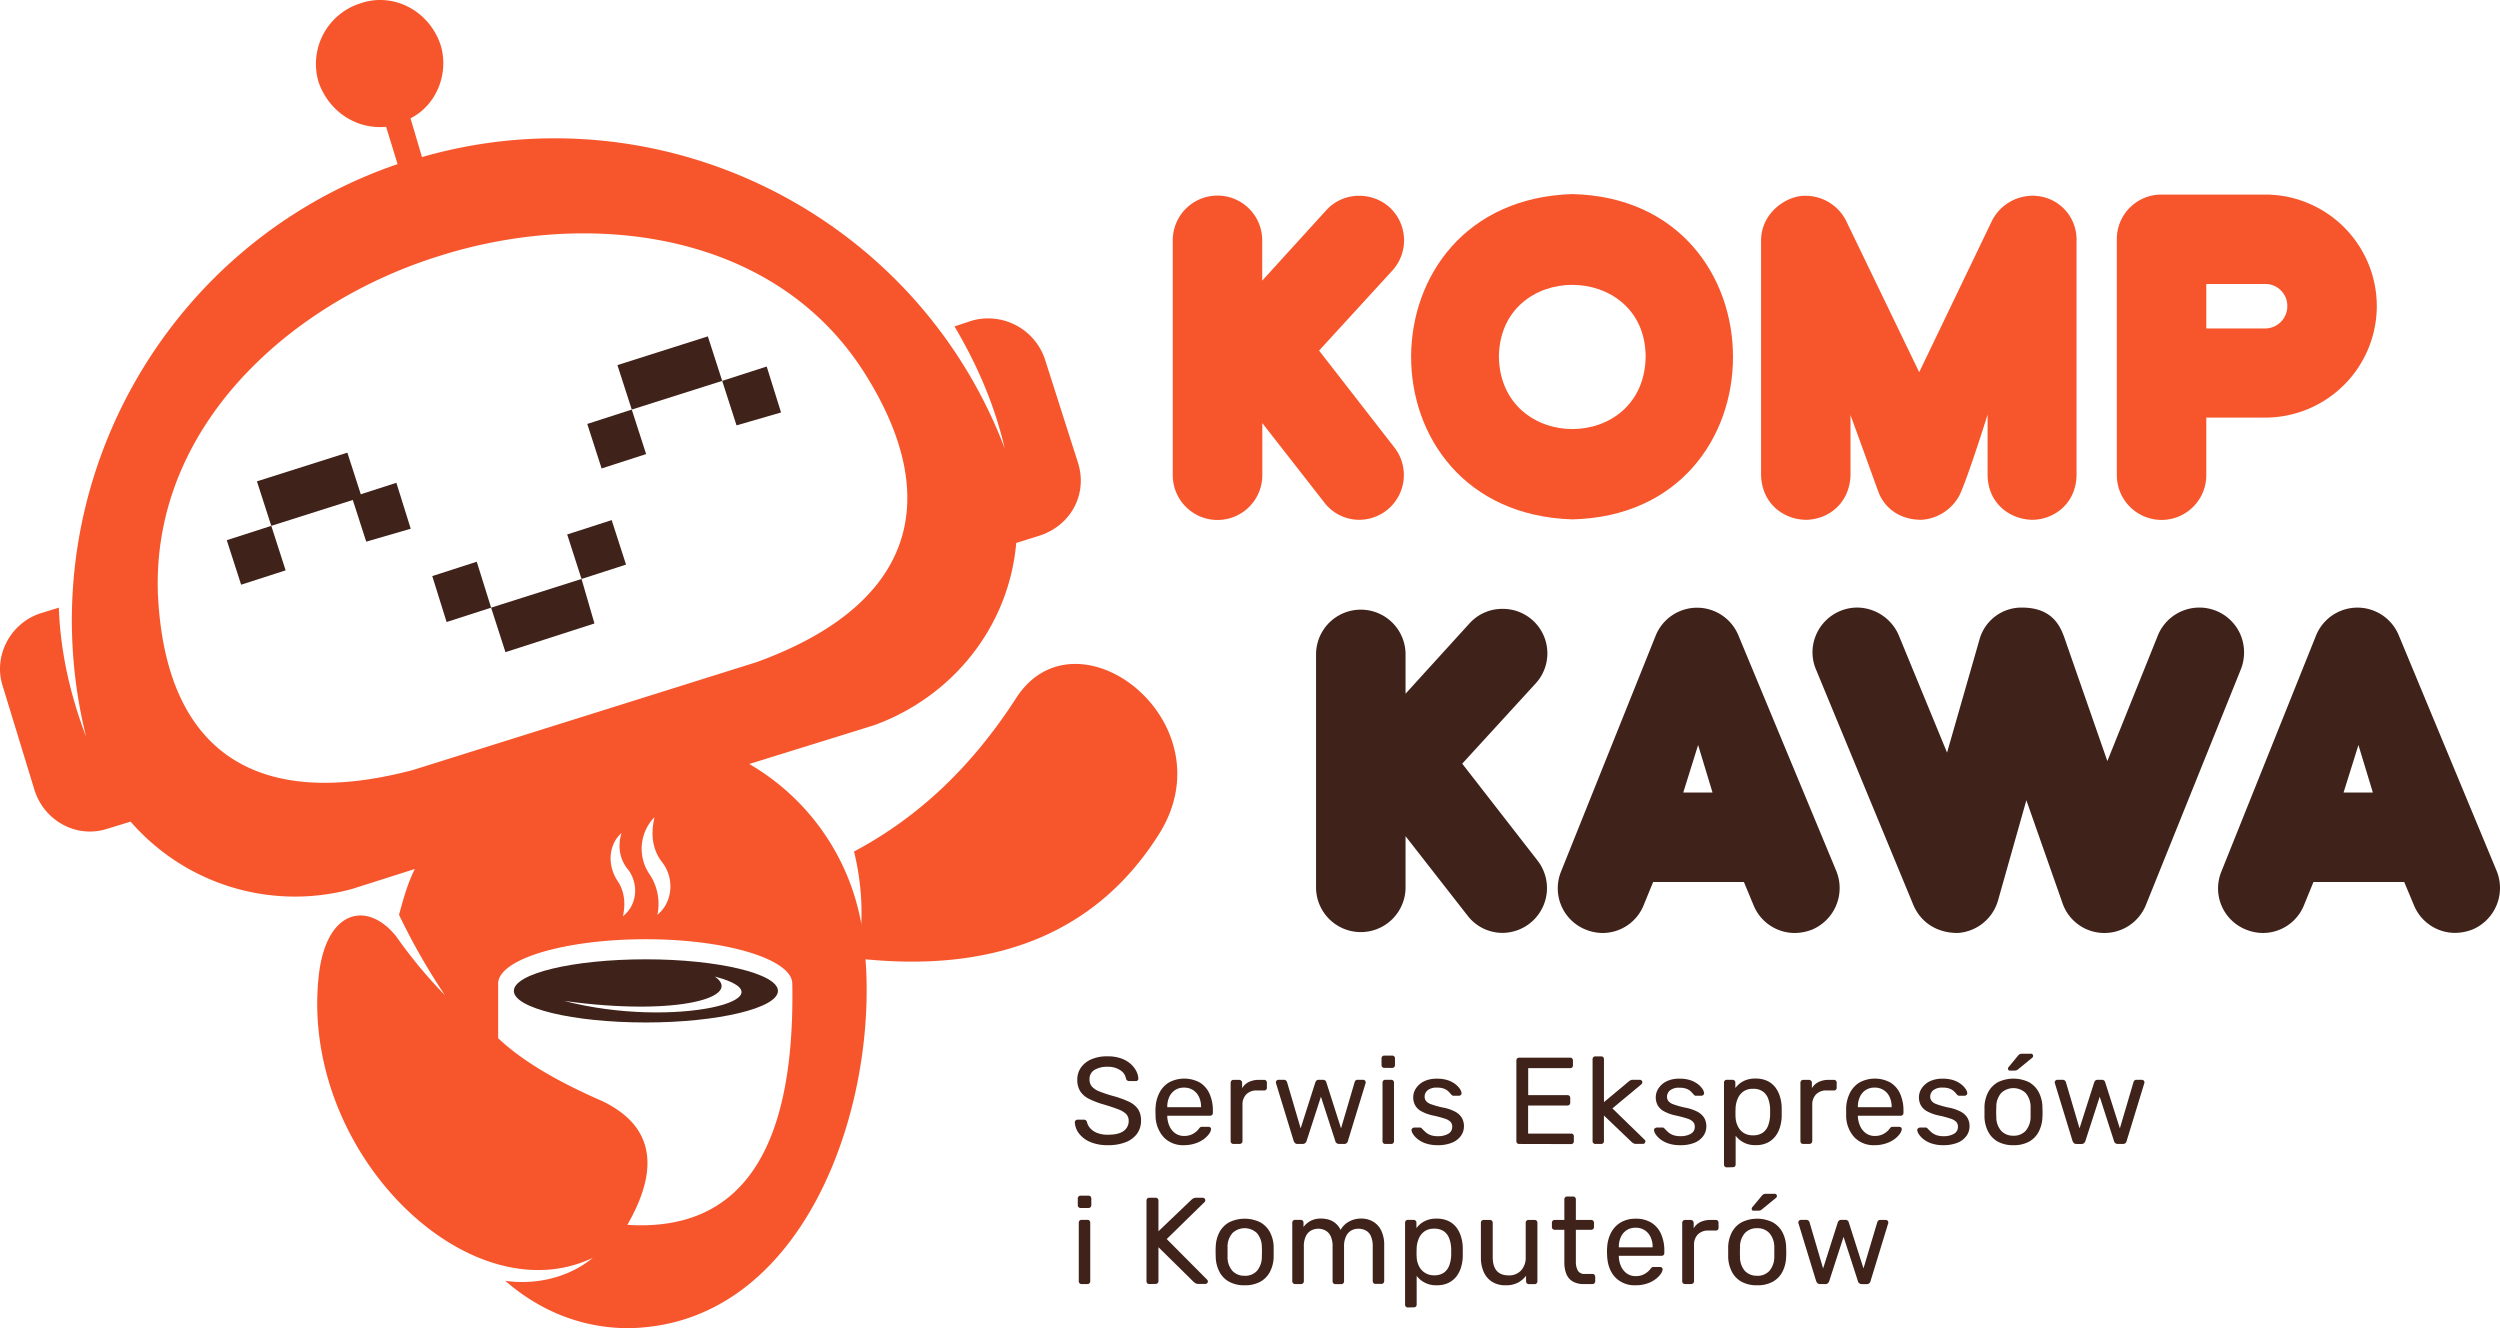 <svg xmlns="http://www.w3.org/2000/svg" viewBox="0 0 1068 567.41"><defs><style>.cls-1{fill:#f7562c;}.cls-2{fill:#3f2219;}</style></defs><title>1Asset 1</title><g id="Layer_2" data-name="Layer 2"><g id="Layer_1-2" data-name="Layer 1"><path class="cls-1" d="M580.72,222.06a18.77,18.77,0,0,1-15-7.43l-26.46-33.88V203A19.11,19.11,0,0,1,501,203V102.66a19.11,19.11,0,0,1,38.22,0v17.22L566.59,89.8a18.83,18.83,0,0,1,14.13-6.16,19.39,19.39,0,0,1,12.87,4.89,19.17,19.17,0,0,1,1.27,27l-31.35,34.24,32.25,41.49a19.13,19.13,0,0,1-15,30.8Z" transform="translate(0 0)"/><path class="cls-1" d="M740.34,152.49c0,34.24-22.82,68.3-68.66,69.39-46-1.45-69-35.51-68.85-69.76.18-33.88,23-67.76,68.85-69.21C717.52,84,740.34,118.24,740.34,152.49Zm-68.66-30.8c-15.58,0-31.17,10.32-31.35,30.8.37,20.47,15.95,30.8,31.35,30.8,15.58,0,31-10.33,31.34-30.8C703,132,687.26,121.69,671.68,121.69Z" transform="translate(0 0)"/><path class="cls-1" d="M887.1,102.84V203.22c-.37,12.32-10,18.84-19,18.84-9.06-.18-18.66-6.52-19-18.84V177.13c-6.89,21.92-11,32.61-12,34.42a19.76,19.76,0,0,1-16.31,10.51c-7.6,0-14.31-3.44-17.75-10.51-.54-1.09-4.17-11.41-12.5-34.24v25.91c-.55,12.32-10,18.84-19.21,18.84-9.06-.18-18.48-6.52-19-18.84V102.84c0-12,10.87-19.2,18.66-19.2a19.44,19.44,0,0,1,17.76,10.87L819.88,159l31-64.5a19.49,19.49,0,0,1,17.39-10.87A18.67,18.67,0,0,1,887.1,102.84Z" transform="translate(0 0)"/><path class="cls-1" d="M1015.37,130.75a47.71,47.71,0,0,1-47.65,47.65H942.53V203a19.11,19.11,0,0,1-38.22,0V102.12a19,19,0,0,1,19-19h44.39A47.71,47.71,0,0,1,1015.37,130.75Zm-47.65-9.43H942.53v19h25.19a9.51,9.51,0,0,0,9.42-9.6A9.36,9.36,0,0,0,967.72,121.32Z" transform="translate(0 0)"/><path class="cls-2" d="M641.9,398.53a18.81,18.81,0,0,1-15-7.43l-26.45-33.88v22.29a19.12,19.12,0,0,1-38.23,0V279.13a19.12,19.12,0,0,1,38.23,0v17.22l27.36-30.08a18.81,18.81,0,0,1,14.13-6.16A19,19,0,0,1,656,292l-31.34,34.24,32.25,41.49a19.14,19.14,0,0,1-15,30.8Z" transform="translate(0 0)"/><path class="cls-2" d="M745,376.79H706.22l-4,9.78a18.92,18.92,0,0,1-17.75,12,19.64,19.64,0,0,1-7.07-1.45,19,19,0,0,1-10.51-24.82l40.41-100.74a19.08,19.08,0,0,1,35.32-.18l41.86,100.74a19.29,19.29,0,0,1-10.33,25,20.72,20.72,0,0,1-7.43,1.45,19,19,0,0,1-17.57-11.78Zm-13.41-38.23-6.16-20.29-6.34,20.29Z" transform="translate(0 0)"/><path class="cls-2" d="M957.15,271.16a19.62,19.62,0,0,1,.18,14.68L916.75,386.57a19.11,19.11,0,0,1-17.76,12h-.36a18.89,18.89,0,0,1-17.57-12.86l-15.4-43.85-12.14,42.94a19.19,19.19,0,0,1-17.21,13.77c-8.34,0-15.41-4-18.85-11.78L775.79,286a18.8,18.8,0,0,1,0-14.68,19.16,19.16,0,0,1,17.58-11.77,19.51,19.51,0,0,1,17.75,11.77l20.66,50.19,13.77-48a18.6,18.6,0,0,1,18.29-13.95c13,0,16.31,8.15,17.94,12.5l18.48,53.08,21.56-53.63a19.14,19.14,0,0,1,35.33-.36Z" transform="translate(0 0)"/><path class="cls-2" d="M1027.08,376.79H988.31l-4,9.78a18.93,18.93,0,0,1-17.76,12,19.64,19.64,0,0,1-7.07-1.45A18.94,18.94,0,0,1,949,372.26l40.4-100.74a19.09,19.09,0,0,1,35.33-.18l41.85,100.74a19.27,19.27,0,0,1-10.33,25,20.72,20.72,0,0,1-7.43,1.45,19,19,0,0,1-17.57-11.78Zm-13.4-38.23-6.16-20.29-6.35,20.29Z" transform="translate(0 0)"/><path class="cls-2" d="M275.93,409.82c-31.27,0-56.41,6.13-56.41,13.49s25.14,13.49,56.41,13.49c30.66,0,56.41-6.13,56.41-13.49S306.59,409.82,275.93,409.82ZM241,427.6c49,6.75,76.65-1.84,64.38-10.42C340.31,426.38,288.19,439.87,241,427.6Z" transform="translate(0 0)"/><path class="cls-1" d="M170.46,390.81a276,276,0,0,0,19.62,34.34A204.67,204.67,0,0,1,169.24,400c-12.27-15.33-30.05-11.65-33.11,17.17-8,75.42,64.38,145.32,117.11,120.18-10.42,8.59-24.53,11.65-37.4,9.81,14.1,12.27,31.88,20.24,52.73,20.24,74.2-1.23,106.08-92.59,101.18-157.59,56.41,5.52,99.33-11.65,125.7-54,29.43-47.83-35.57-97.49-61.32-57.64-19,29.44-41.7,50.9-69.29,65.61a110.79,110.79,0,0,1,3.07,31.89v-1.23a99.21,99.21,0,0,0-47.83-68.06l53.34-16.56c33.73-12.26,57.64-42.31,60.71-77.87l9.81-3.07c13.49-4.29,20.85-17.78,16.55-31.27l-14.1-44.15A25.59,25.59,0,0,0,415.12,137l-7.36,2.45c9.81,16.56,17.17,33.73,21.46,52.12-38-99.95-146.55-153.91-248.95-124.47l-4.9-16.56c11-5.52,16.55-19,12.88-31.27C183.34,4.51,168-3.46,153.91,1.45a27.13,27.13,0,0,0-17.78,33.72c4.29,12.27,15.94,20.24,28.81,19l4.91,15.94C69.29,104.46,11,210.54,36.79,314.78c-6.74-17.78-11-36.18-11.65-55.19l-8,2.46C4.29,266.34-3.06,280.44,1.23,293.32l13.49,44.15C19,351,33.11,358.31,46,354L55.8,351a93,93,0,0,0,94.43,28.82l27-8.59C174.14,377.32,172.3,384.07,170.46,390.81Zm95.66.62c1.23-5.52.61-11-2.45-15.33-4.3-6.75-3.68-15.33,1.84-20.24-1.84,6.13-.62,11.65,3.06,15.94C272.86,377.94,272.25,386.52,266.12,391.43Zm14.71-.62A22.72,22.72,0,0,0,277.16,373a19.33,19.33,0,0,1,2.45-23.91c-1.84,8-.61,14.1,3.06,19C288.19,374.87,287.58,385.29,280.83,390.81Zm42.31-107.92-146.54,46c-66.84,17.78-106.08-7.36-109.15-75.42C65,181.72,124.48,129,187.63,109.37c63.77-20.24,142.87-11,181.5,49.66C405.31,216.06,387.53,259.59,323.14,282.89ZM275.93,401.24c34.34,0,62.54,8.58,62.54,19C339.7,492,316.4,526.32,268,523.26c14.1-24.53,11-42.31-10.43-52.74-19.62-8.58-34.33-17.16-44.76-27V420.24C212.77,409.82,241,401.24,275.93,401.24Z" transform="translate(0 0)"/><polygon class="cls-2" points="215.93 278.6 253.95 266.34 248.43 247.33 209.8 259.59 215.93 278.6"/><polygon class="cls-2" points="209.8 259.59 203.67 239.97 184.66 246.1 190.79 265.73 209.8 259.59"/><polygon class="cls-2" points="242.3 228.32 248.43 247.33 267.44 241.2 261.31 222.19 242.3 228.32"/><polygon class="cls-2" points="156.45 231.39 175.46 225.87 169.33 206.25 150.32 212.38 156.45 231.39"/><polygon class="cls-2" points="115.89 224.64 154.52 212.38 148.39 193.37 109.76 205.63 115.89 224.64"/><polygon class="cls-2" points="122.02 243.65 115.89 224.64 96.88 230.77 103.01 249.78 122.02 243.65"/><polygon class="cls-2" points="250.88 181.11 257.01 200.12 276.02 193.98 269.89 174.97 250.88 181.11"/><polygon class="cls-2" points="263.76 155.97 269.89 174.97 308.52 162.71 302.39 143.7 263.76 155.97"/><polygon class="cls-2" points="308.52 162.71 314.65 181.72 333.66 176.2 327.53 156.58 308.52 162.71"/><path class="cls-2" d="M473.38,489.22a18.81,18.81,0,0,1-7.69-1.39,11.72,11.72,0,0,1-4.76-3.63,8.5,8.5,0,0,1-1.77-4.77,1,1,0,0,1,.35-.76,1.1,1.1,0,0,1,.81-.35H463a1.3,1.3,0,0,1,.95.32,1.57,1.57,0,0,1,.42.74,5.72,5.72,0,0,0,1.29,2.5,7.65,7.65,0,0,0,2.89,2.05,12.07,12.07,0,0,0,4.82.82q4.53,0,6.67-1.61a5.1,5.1,0,0,0,2.13-4.29,4.06,4.06,0,0,0-1.13-3,10,10,0,0,0-3.45-2q-2.33-.9-6-2a35.78,35.78,0,0,1-6.37-2.42,9.63,9.63,0,0,1-3.77-3.27,9.13,9.13,0,0,1-1.23-4.95,8.84,8.84,0,0,1,1.52-5.08,10.5,10.5,0,0,1,4.4-3.56,16.82,16.82,0,0,1,7-1.31,17.28,17.28,0,0,1,5.71.86,12.33,12.33,0,0,1,4.09,2.32,10.71,10.71,0,0,1,2.47,3.11,7.85,7.85,0,0,1,.9,3.24,1.13,1.13,0,0,1-.27.71,1,1,0,0,1-.84.34h-2.79a1.59,1.59,0,0,1-.76-.21,1.34,1.34,0,0,1-.61-.79,5.32,5.32,0,0,0-2.42-3.63,9.39,9.39,0,0,0-5.48-1.48,10.47,10.47,0,0,0-5.56,1.32,4.49,4.49,0,0,0-2.13,4.11,4.43,4.43,0,0,0,1,3,8.1,8.1,0,0,0,3.16,2.08,54.42,54.42,0,0,0,5.64,1.9,42,42,0,0,1,6.9,2.45,9.66,9.66,0,0,1,4,3.21,8.65,8.65,0,0,1,1.29,4.92,9.25,9.25,0,0,1-1.74,5.67,10.83,10.83,0,0,1-4.87,3.58A20.19,20.19,0,0,1,473.38,489.22Z" transform="translate(0 0)"/><path class="cls-2" d="M505.82,489.22a11.4,11.4,0,0,1-8.63-3.34,13.78,13.78,0,0,1-3.53-9.14c0-.45-.05-1-.05-1.76s0-1.31.05-1.77a15.37,15.37,0,0,1,1.74-6.55,10.88,10.88,0,0,1,4.18-4.35,13.93,13.93,0,0,1,13,.16,10.71,10.71,0,0,1,4.13,4.79,17.3,17.3,0,0,1,1.43,7.27v.9a1.15,1.15,0,0,1-.35.89,1.24,1.24,0,0,1-.87.32H498.66v.47a11.07,11.07,0,0,0,.95,4,7.47,7.47,0,0,0,2.42,3,6.27,6.27,0,0,0,3.79,1.16,7.5,7.5,0,0,0,3.16-.58,8.29,8.29,0,0,0,2.06-1.29,8,8,0,0,0,1.05-1.08,2.68,2.68,0,0,1,.74-.82,2,2,0,0,1,.84-.13h2.53a1.32,1.32,0,0,1,.87.29.9.9,0,0,1,.29.82,4.24,4.24,0,0,1-.84,1.92,10.49,10.49,0,0,1-2.27,2.24,12.78,12.78,0,0,1-3.58,1.81A15,15,0,0,1,505.82,489.22ZM498.66,473h14.43v-.15a9.79,9.79,0,0,0-.87-4.22,7,7,0,0,0-2.5-2.92,6.91,6.91,0,0,0-3.9-1.08,6.77,6.77,0,0,0-3.87,1.08,7,7,0,0,0-2.45,2.92,10.09,10.09,0,0,0-.84,4.22Z" transform="translate(0 0)"/><path class="cls-2" d="M526.94,488.7a1.22,1.22,0,0,1-.87-.34,1.18,1.18,0,0,1-.34-.87V462.58a1.28,1.28,0,0,1,.34-.9,1.16,1.16,0,0,1,.87-.37h2.42a1.25,1.25,0,0,1,.9.37,1.22,1.22,0,0,1,.37.9v2.31a6.7,6.7,0,0,1,2.9-2.68,10,10,0,0,1,4.42-.9h2.11a1.09,1.09,0,0,1,.84.35,1.2,1.2,0,0,1,.31.86v2.16a1.16,1.16,0,0,1-.31.85,1.13,1.13,0,0,1-.84.31H536.9a6,6,0,0,0-4.48,1.66,6.14,6.14,0,0,0-1.63,4.5v15.49a1.16,1.16,0,0,1-.37.87,1.32,1.32,0,0,1-.9.34Z" transform="translate(0 0)"/><path class="cls-2" d="M554.33,488.7a1.55,1.55,0,0,1-1.06-.34,3,3,0,0,1-.63-1l-7.48-24.44a1.34,1.34,0,0,1-.1-.52,1,1,0,0,1,.34-.79,1.1,1.1,0,0,1,.76-.32h2.32a1.22,1.22,0,0,1,.9.32,1.78,1.78,0,0,1,.42.58l5.84,19.85,6.27-19.64a1.85,1.85,0,0,1,.45-.74,1.36,1.36,0,0,1,1-.37h1.79a1.46,1.46,0,0,1,1.05.37,1.29,1.29,0,0,1,.42.74l6.27,19.64,5.84-19.85a1.24,1.24,0,0,1,.37-.58,1.22,1.22,0,0,1,.9-.32h2.32a1.1,1.1,0,0,1,.79.32,1.06,1.06,0,0,1,.31.79,1.34,1.34,0,0,1-.1.52l-7.48,24.44a1.86,1.86,0,0,1-.56,1,1.71,1.71,0,0,1-1.13.34h-2a1.83,1.83,0,0,1-1.13-.34,1.74,1.74,0,0,1-.61-1l-6.11-18.85-6.11,18.85a2.09,2.09,0,0,1-.63,1,1.84,1.84,0,0,1-1.16.34Z" transform="translate(0 0)"/><path class="cls-2" d="M591.4,456.2a1.16,1.16,0,0,1-1.21-1.21v-2.84a1.16,1.16,0,0,1,1.21-1.21h3.32a1.16,1.16,0,0,1,1.21,1.21V455a1.16,1.16,0,0,1-1.21,1.21Zm.42,32.5a1.16,1.16,0,0,1-1.21-1.21v-25a1.18,1.18,0,0,1,1.21-1.21h2.53a1.09,1.09,0,0,1,.84.35,1.2,1.2,0,0,1,.32.86v25a1.24,1.24,0,0,1-.32.87,1.11,1.11,0,0,1-.84.34Z" transform="translate(0 0)"/><path class="cls-2" d="M614.15,489.22a15.39,15.39,0,0,1-5-.73,11.59,11.59,0,0,1-3.43-1.79,9,9,0,0,1-2-2.11,4,4,0,0,1-.71-1.69.93.93,0,0,1,.37-.89,1.4,1.4,0,0,1,.84-.32h2.32a1.37,1.37,0,0,1,.5.08,1.79,1.79,0,0,1,.5.45c.45.49,1,1,1.52,1.48a7.12,7.12,0,0,0,2.08,1.21,8.89,8.89,0,0,0,3.09.47,8.53,8.53,0,0,0,4.42-1,3.29,3.29,0,0,0,1.74-3,3.06,3.06,0,0,0-.71-2.11,6.14,6.14,0,0,0-2.53-1.42,45.38,45.38,0,0,0-5-1.32,18.27,18.27,0,0,1-5-1.82,6.6,6.6,0,0,1-2.63-2.58,7.12,7.12,0,0,1-.79-3.39,6.93,6.93,0,0,1,1.15-3.77,8.74,8.74,0,0,1,3.4-3,12.15,12.15,0,0,1,5.61-1.15,14.16,14.16,0,0,1,4.69.68,10.78,10.78,0,0,1,3.21,1.71,9,9,0,0,1,1.9,2,4,4,0,0,1,.68,1.68,1,1,0,0,1-.32.87,1.18,1.18,0,0,1-.84.35H621a1.13,1.13,0,0,1-.61-.16,3.75,3.75,0,0,1-.44-.37,14,14,0,0,0-1.24-1.37,5.64,5.64,0,0,0-1.84-1.13,8.23,8.23,0,0,0-3-.45,6,6,0,0,0-3.95,1.11,3.47,3.47,0,0,0-1.32,2.79,3,3,0,0,0,.58,1.79,4.92,4.92,0,0,0,2.21,1.42,38,38,0,0,0,4.85,1.37,18.29,18.29,0,0,1,5.48,1.84,7.34,7.34,0,0,1,2.84,2.69,7.2,7.2,0,0,1,.84,3.53,6.92,6.92,0,0,1-1.29,4.05,8.66,8.66,0,0,1-3.79,2.93A15.83,15.83,0,0,1,614.15,489.22Z" transform="translate(0 0)"/><path class="cls-2" d="M649,488.7a1.18,1.18,0,0,1-.89-.34,1.24,1.24,0,0,1-.32-.87V453.1a1.33,1.33,0,0,1,.32-.93,1.18,1.18,0,0,1,.89-.34h21.75a1.19,1.19,0,0,1,.9.34,1.32,1.32,0,0,1,.31.93v2a1.21,1.21,0,0,1-.31.89,1.22,1.22,0,0,1-.9.32h-17.9v11.53h16.75a1.15,1.15,0,0,1,.89.35,1.29,1.29,0,0,1,.32.92v1.95a1.2,1.2,0,0,1-.32.86,1.15,1.15,0,0,1-.89.35H652.81v12h18.32a1.11,1.11,0,0,1,1.22,1.21v2.06a1.24,1.24,0,0,1-.32.87,1.19,1.19,0,0,1-.9.34Z" transform="translate(0 0)"/><path class="cls-2" d="M681.56,488.7a1.22,1.22,0,0,1-.87-.34,1.18,1.18,0,0,1-.34-.87v-35a1.16,1.16,0,0,1,1.21-1.21H684a1.18,1.18,0,0,1,.87.34,1.22,1.22,0,0,1,.34.87v18.33l10.37-8.64a6.33,6.33,0,0,1,1-.71,2.42,2.42,0,0,1,1.13-.19h2.79a1.09,1.09,0,0,1,1.11,1.11,1.15,1.15,0,0,1-.13.47,1.62,1.62,0,0,1-.5.53l-12.17,10.11,13.48,13.11c.42.36.63.67.63.95a1.06,1.06,0,0,1-.31.79,1.09,1.09,0,0,1-.79.32H699.1a2.62,2.62,0,0,1-1.16-.19,4.85,4.85,0,0,1-1-.71l-11.74-11.22v10.91A1.16,1.16,0,0,1,684,488.7Z" transform="translate(0 0)"/><path class="cls-2" d="M717.74,489.22a15.39,15.39,0,0,1-5-.73,11.59,11.59,0,0,1-3.43-1.79,9,9,0,0,1-2-2.11,4,4,0,0,1-.71-1.69A.91.91,0,0,1,707,482a1.4,1.4,0,0,1,.84-.32h2.32a1.37,1.37,0,0,1,.5.08,1.79,1.79,0,0,1,.5.45c.45.49,1,1,1.52,1.48a7.12,7.12,0,0,0,2.08,1.21,8.83,8.83,0,0,0,3.08.47,8.54,8.54,0,0,0,4.43-1,3.29,3.29,0,0,0,1.74-3,3,3,0,0,0-.72-2.11,6,6,0,0,0-2.52-1.42,45.38,45.38,0,0,0-5-1.32,18.15,18.15,0,0,1-5-1.82,6.69,6.69,0,0,1-2.64-2.58,7.24,7.24,0,0,1-.79-3.39,6.94,6.94,0,0,1,1.16-3.77,8.67,8.67,0,0,1,3.4-3,12.15,12.15,0,0,1,5.61-1.15,14.16,14.16,0,0,1,4.69.68,10.9,10.9,0,0,1,3.21,1.71,8.73,8.73,0,0,1,1.89,2,4.07,4.07,0,0,1,.69,1.68,1,1,0,0,1-.32.87,1.18,1.18,0,0,1-.84.35h-2.21A1.13,1.13,0,0,1,724,468a2.61,2.61,0,0,1-.44-.37,14,14,0,0,0-1.24-1.37,5.58,5.58,0,0,0-1.85-1.13,8.14,8.14,0,0,0-3-.45,6,6,0,0,0-4,1.11,3.47,3.47,0,0,0-1.32,2.79,3,3,0,0,0,.58,1.79,4.86,4.86,0,0,0,2.21,1.42,38,38,0,0,0,4.85,1.37,18.12,18.12,0,0,1,5.47,1.84,7.3,7.3,0,0,1,2.85,2.69,7.2,7.2,0,0,1,.84,3.53,6.92,6.92,0,0,1-1.29,4.05,8.66,8.66,0,0,1-3.79,2.93A15.83,15.83,0,0,1,717.74,489.22Z" transform="translate(0 0)"/><path class="cls-2" d="M737.7,498.7a1.16,1.16,0,0,1-1.21-1.21v-35a1.14,1.14,0,0,1,.34-.86,1.18,1.18,0,0,1,.87-.35h2.43a1.18,1.18,0,0,1,.86.35,1.15,1.15,0,0,1,.35.86v2.32a10.1,10.1,0,0,1,3.37-2.9,10.83,10.83,0,0,1,5.26-1.15,11.48,11.48,0,0,1,5,1,9.35,9.35,0,0,1,3.43,2.74,12.2,12.2,0,0,1,2,4,16.79,16.79,0,0,1,.74,4.73c0,.57,0,1.16,0,1.8s0,1.22,0,1.79a16.93,16.93,0,0,1-.74,4.71,12,12,0,0,1-2,3.95A9.89,9.89,0,0,1,755,488.2a11.34,11.34,0,0,1-5,1,10.26,10.26,0,0,1-8.53-4v12.22a1.24,1.24,0,0,1-.31.87,1.17,1.17,0,0,1-.9.34ZM748.87,485a6.94,6.94,0,0,0,4.29-1.19,6.65,6.65,0,0,0,2.24-3.1,14.49,14.49,0,0,0,.79-4.14c0-1,0-2,0-3a14.55,14.55,0,0,0-.79-4.14,6.65,6.65,0,0,0-2.24-3.1,6.94,6.94,0,0,0-4.29-1.19,6.83,6.83,0,0,0-4.19,1.21,7.26,7.26,0,0,0-2.37,3.08,11.71,11.71,0,0,0-.87,3.82c0,.56-.05,1.23-.05,2s0,1.46.05,2.06a9.46,9.46,0,0,0,.87,3.63,7.22,7.22,0,0,0,2.45,2.95A7,7,0,0,0,748.87,485Z" transform="translate(0 0)"/><path class="cls-2" d="M770.35,488.7a1.22,1.22,0,0,1-.87-.34,1.18,1.18,0,0,1-.34-.87V462.58a1.28,1.28,0,0,1,.34-.9,1.16,1.16,0,0,1,.87-.37h2.43a1.24,1.24,0,0,1,.89.37,1.22,1.22,0,0,1,.37.9v2.31a6.7,6.7,0,0,1,2.9-2.68,10,10,0,0,1,4.42-.9h2.11a1.09,1.09,0,0,1,.84.35,1.2,1.2,0,0,1,.32.86v2.16a1.16,1.16,0,0,1-.32.85,1.13,1.13,0,0,1-.84.31h-3.16a6,6,0,0,0-4.48,1.66,6.14,6.14,0,0,0-1.63,4.5v15.49a1.16,1.16,0,0,1-.37.87,1.32,1.32,0,0,1-.9.34Z" transform="translate(0 0)"/><path class="cls-2" d="M800.85,489.22a11.41,11.41,0,0,1-8.64-3.34,13.78,13.78,0,0,1-3.53-9.14c0-.45,0-1,0-1.76s0-1.31,0-1.77a15.37,15.37,0,0,1,1.74-6.55,10.88,10.88,0,0,1,4.18-4.35,13.93,13.93,0,0,1,13,.16,10.71,10.71,0,0,1,4.13,4.79,17.3,17.3,0,0,1,1.43,7.27v.9a1.15,1.15,0,0,1-.35.89,1.2,1.2,0,0,1-.86.32H793.68v.47a11.07,11.07,0,0,0,1,4,7.47,7.47,0,0,0,2.42,3,6.28,6.28,0,0,0,3.8,1.16,7.48,7.48,0,0,0,3.15-.58,8.29,8.29,0,0,0,2.06-1.29,8,8,0,0,0,1.05-1.08,2.68,2.68,0,0,1,.74-.82,2,2,0,0,1,.84-.13h2.53a1.32,1.32,0,0,1,.87.29.9.9,0,0,1,.29.82,4.24,4.24,0,0,1-.84,1.92,10.49,10.49,0,0,1-2.27,2.24,12.78,12.78,0,0,1-3.58,1.81A14.94,14.94,0,0,1,800.85,489.22ZM793.68,473h14.43v-.15a9.79,9.79,0,0,0-.87-4.22,6.76,6.76,0,0,0-6.39-4,6.59,6.59,0,0,0-6.32,4,9.94,9.94,0,0,0-.85,4.22Z" transform="translate(0 0)"/><path class="cls-2" d="M830.23,489.22a15.39,15.39,0,0,1-5.05-.73,11.4,11.4,0,0,1-3.42-1.79,8.89,8.89,0,0,1-2-2.11,4,4,0,0,1-.71-1.69.93.93,0,0,1,.37-.89,1.4,1.4,0,0,1,.84-.32h2.32a1.37,1.37,0,0,1,.5.08,1.79,1.79,0,0,1,.5.45c.45.49,1,1,1.52,1.48a7,7,0,0,0,2.09,1.21,8.79,8.79,0,0,0,3.08.47,8.53,8.53,0,0,0,4.42-1,3.29,3.29,0,0,0,1.74-3,3.06,3.06,0,0,0-.71-2.11,6.14,6.14,0,0,0-2.53-1.42,45.38,45.38,0,0,0-5-1.32,18.27,18.27,0,0,1-5-1.82,6.6,6.6,0,0,1-2.63-2.58,7.12,7.12,0,0,1-.79-3.39,6.93,6.93,0,0,1,1.15-3.77,8.74,8.74,0,0,1,3.4-3,12.15,12.15,0,0,1,5.61-1.15,14.12,14.12,0,0,1,4.69.68,10.78,10.78,0,0,1,3.21,1.71,9,9,0,0,1,1.9,2,3.9,3.9,0,0,1,.68,1.68,1,1,0,0,1-.32.87,1.18,1.18,0,0,1-.84.35h-2.21a1.13,1.13,0,0,1-.61-.16,3.75,3.75,0,0,1-.44-.37,12.8,12.8,0,0,0-1.24-1.37,5.64,5.64,0,0,0-1.84-1.13,8.23,8.23,0,0,0-3-.45,6,6,0,0,0-4,1.11,3.47,3.47,0,0,0-1.32,2.79,3,3,0,0,0,.58,1.79,4.92,4.92,0,0,0,2.21,1.42,38,38,0,0,0,4.85,1.37,18.29,18.29,0,0,1,5.48,1.84,7.34,7.34,0,0,1,2.84,2.69,7.2,7.2,0,0,1,.84,3.53,6.92,6.92,0,0,1-1.29,4.05,8.66,8.66,0,0,1-3.79,2.93A15.83,15.83,0,0,1,830.23,489.22Z" transform="translate(0 0)"/><path class="cls-2" d="M860.15,489.22a13.35,13.35,0,0,1-6.69-1.52,10.3,10.3,0,0,1-4.11-4.24,14.63,14.63,0,0,1-1.58-6.19c0-.6,0-1.36,0-2.29s0-1.68,0-2.24a14.26,14.26,0,0,1,1.61-6.21,10.48,10.48,0,0,1,4.13-4.22,15.24,15.24,0,0,1,13.27,0,10.57,10.57,0,0,1,4.14,4.22,14.26,14.26,0,0,1,1.6,6.21c0,.56.06,1.31.06,2.24s0,1.69-.06,2.29a14.49,14.49,0,0,1-1.58,6.19,10.24,10.24,0,0,1-4.11,4.24A13.34,13.34,0,0,1,860.15,489.22Zm0-4.05a6.79,6.79,0,0,0,5.21-2.08,9.16,9.16,0,0,0,2.11-6.08c0-.53,0-1.2,0-2s0-1.48,0-2a9.18,9.18,0,0,0-2.11-6.08,7.6,7.6,0,0,0-10.45,0,8.82,8.82,0,0,0-2.08,6.08q-.06.79-.06,2c0,.8,0,1.47.06,2a8.8,8.8,0,0,0,2.08,6.08A6.86,6.86,0,0,0,860.15,485.17Zm-1.48-27.81a.74.74,0,0,1-.84-.84.93.93,0,0,1,.26-.68L862,451.1a3.1,3.1,0,0,1,.84-.77,2.66,2.66,0,0,1,1.11-.18h3.58a.88.88,0,0,1,1,1,.89.89,0,0,1-.26.63l-6.11,5a2.14,2.14,0,0,1-.79.48,3.59,3.59,0,0,1-.95.1Z" transform="translate(0 0)"/><path class="cls-2" d="M887,488.7a1.54,1.54,0,0,1-1-.34,2.68,2.68,0,0,1-.63-1l-7.48-24.44a1.35,1.35,0,0,1-.11-.52,1,1,0,0,1,.35-.79,1.1,1.1,0,0,1,.76-.32h2.32a1.21,1.21,0,0,1,.89.32,1.78,1.78,0,0,1,.42.58l5.85,19.85,6.27-19.64a1.93,1.93,0,0,1,.44-.74,1.36,1.36,0,0,1,1-.37h1.79a1.47,1.47,0,0,1,1.06.37,1.41,1.41,0,0,1,.42.74l6.26,19.64,5.85-19.85a1.17,1.17,0,0,1,.37-.58,1.21,1.21,0,0,1,.89-.32H915a1.09,1.09,0,0,1,1.11,1.11,1.35,1.35,0,0,1-.11.52l-7.48,24.44a1.85,1.85,0,0,1-.55,1,1.71,1.71,0,0,1-1.13.34H904.8a1.87,1.87,0,0,1-1.13-.34,1.68,1.68,0,0,1-.6-1L897,468.53l-6.11,18.85a2.09,2.09,0,0,1-.63,1,1.86,1.86,0,0,1-1.16.34Z" transform="translate(0 0)"/><path class="cls-2" d="M461.64,516.05a1.16,1.16,0,0,1-1.21-1.21V512a1.15,1.15,0,0,1,.34-.87,1.18,1.18,0,0,1,.87-.35H465a1.18,1.18,0,0,1,1.21,1.22v2.84a1.22,1.22,0,0,1-.34.87,1.18,1.18,0,0,1-.87.34Zm.42,32.49a1.16,1.16,0,0,1-1.21-1.21v-25a1.16,1.16,0,0,1,1.21-1.21h2.53a1.08,1.08,0,0,1,.84.34,1.24,1.24,0,0,1,.32.87v25a1.24,1.24,0,0,1-.32.87,1.08,1.08,0,0,1-.84.34Z" transform="translate(0 0)"/><path class="cls-2" d="M491,548.54a1.15,1.15,0,0,1-.9-.34,1.24,1.24,0,0,1-.32-.87V512.94a1.32,1.32,0,0,1,.32-.92,1.15,1.15,0,0,1,.9-.34h2.63a1.17,1.17,0,0,1,1.26,1.26V526L509,512.52a4.51,4.51,0,0,1,.71-.52,2.45,2.45,0,0,1,1.35-.32h2.84a1.08,1.08,0,0,1,1,1.05,1.09,1.09,0,0,1-.21.69l-16.27,15.9,17.33,17.43a1.15,1.15,0,0,1,.26.74,1.08,1.08,0,0,1-1,1h-3a2.29,2.29,0,0,1-1.37-.34l-.69-.5-15.06-14.85v14.48a1.18,1.18,0,0,1-.34.87,1.25,1.25,0,0,1-.92.34Z" transform="translate(0 0)"/><path class="cls-2" d="M531.74,549.07a13.35,13.35,0,0,1-6.69-1.53,10.24,10.24,0,0,1-4.11-4.24,14.44,14.44,0,0,1-1.58-6.18c0-.6-.05-1.36-.05-2.3s0-1.67.05-2.23a14.17,14.17,0,0,1,1.61-6.22,10.46,10.46,0,0,1,4.13-4.21,15.15,15.15,0,0,1,13.27,0,10.54,10.54,0,0,1,4.14,4.21,14.3,14.3,0,0,1,1.6,6.22c0,.56,0,1.3,0,2.23s0,1.7,0,2.3a14.44,14.44,0,0,1-1.58,6.18,10.24,10.24,0,0,1-4.11,4.24A13.34,13.34,0,0,1,531.74,549.07Zm0-4.05a6.83,6.83,0,0,0,5.21-2.08,9.18,9.18,0,0,0,2.11-6.09c0-.52.05-1.19.05-2s0-1.47-.05-2a9.16,9.16,0,0,0-2.11-6.08,7.6,7.6,0,0,0-10.45,0,8.85,8.85,0,0,0-2.09,6.08c0,.53,0,1.19,0,2s0,1.48,0,2a8.88,8.88,0,0,0,2.09,6.09A6.9,6.9,0,0,0,531.74,545Z" transform="translate(0 0)"/><path class="cls-2" d="M553.27,548.54a1.14,1.14,0,0,1-.86-.34,1.18,1.18,0,0,1-.35-.87v-25a1.18,1.18,0,0,1,.35-.87,1.14,1.14,0,0,1,.86-.34h2.37a1.16,1.16,0,0,1,.87.34,1.18,1.18,0,0,1,.35.87v1.84a9,9,0,0,1,3-2.6,9.34,9.34,0,0,1,4.42-1q6,0,8.43,4.85a8.94,8.94,0,0,1,3.53-3.53,10.44,10.44,0,0,1,5.27-1.32,9.86,9.86,0,0,1,5,1.27,8.78,8.78,0,0,1,3.53,3.81,14.16,14.16,0,0,1,1.29,6.4v15.22a1.16,1.16,0,0,1-1.21,1.21h-2.48a1.14,1.14,0,0,1-.86-.34,1.18,1.18,0,0,1-.35-.87V532.59a10.57,10.57,0,0,0-.84-4.64,5,5,0,0,0-2.26-2.37,7.19,7.19,0,0,0-3.11-.68,6.46,6.46,0,0,0-2.79.68A5.43,5.43,0,0,0,575.1,528a9.82,9.82,0,0,0-.92,4.64v14.74a1.16,1.16,0,0,1-1.21,1.21H570.5a1.15,1.15,0,0,1-.87-.34,1.18,1.18,0,0,1-.35-.87V532.59a10,10,0,0,0-.89-4.64,5.27,5.27,0,0,0-2.32-2.37,6.93,6.93,0,0,0-3-.68,6.5,6.5,0,0,0-2.79.68,5.36,5.36,0,0,0-2.34,2.37,9.53,9.53,0,0,0-.93,4.58v14.8a1.16,1.16,0,0,1-1.21,1.21Z" transform="translate(0 0)"/><path class="cls-2" d="M601.46,558.55a1.16,1.16,0,0,1-1.21-1.21v-35a1.16,1.16,0,0,1,1.21-1.21h2.42a1.18,1.18,0,0,1,1.22,1.21v2.32a10,10,0,0,1,3.37-2.9,10.83,10.83,0,0,1,5.26-1.16,11.62,11.62,0,0,1,5,1,9.46,9.46,0,0,1,3.43,2.74,12.41,12.41,0,0,1,2,4,16.91,16.91,0,0,1,.74,4.74c0,.56,0,1.16,0,1.79s0,1.23,0,1.79a17.06,17.06,0,0,1-.74,4.72,12.1,12.1,0,0,1-2,3.95,9.75,9.75,0,0,1-3.43,2.73,11.2,11.2,0,0,1-5,1,10.26,10.26,0,0,1-8.53-4v12.22a1.24,1.24,0,0,1-.31.87,1.17,1.17,0,0,1-.9.34Zm11.17-13.74a6.94,6.94,0,0,0,4.29-1.19,6.68,6.68,0,0,0,2.24-3.11,14.48,14.48,0,0,0,.79-4.13q0-1.53,0-3.06a14.48,14.48,0,0,0-.79-4.13,6.68,6.68,0,0,0-2.24-3.11,6.94,6.94,0,0,0-4.29-1.18,6.76,6.76,0,0,0-4.19,1.21,7.2,7.2,0,0,0-2.37,3.08,11.71,11.71,0,0,0-.87,3.82c0,.56-.05,1.23-.05,2s0,1.46.05,2a9.55,9.55,0,0,0,.87,3.64,7.22,7.22,0,0,0,2.45,2.95A7,7,0,0,0,612.63,544.81Z" transform="translate(0 0)"/><path class="cls-2" d="M643.12,549.07a10.36,10.36,0,0,1-5.71-1.5,9.44,9.44,0,0,1-3.56-4.19,14.79,14.79,0,0,1-1.21-6.16V522.37a1.16,1.16,0,0,1,1.21-1.21h2.63a1.16,1.16,0,0,1,1.21,1.21V537q0,7.85,6.85,7.85a6.88,6.88,0,0,0,5.24-2.09,8,8,0,0,0,2-5.76V522.37a1.16,1.16,0,0,1,1.21-1.21h2.58a1.15,1.15,0,0,1,.89.34,1.24,1.24,0,0,1,.32.87v25a1.24,1.24,0,0,1-.32.87,1.15,1.15,0,0,1-.89.34h-2.42a1.15,1.15,0,0,1-.87-.34,1.18,1.18,0,0,1-.35-.87V545a10.61,10.61,0,0,1-3.45,2.94A11.1,11.1,0,0,1,643.12,549.07Z" transform="translate(0 0)"/><path class="cls-2" d="M676.61,548.54a9,9,0,0,1-4.79-1.13,6.55,6.55,0,0,1-2.69-3.21,13.14,13.14,0,0,1-.84-4.93v-13.9h-4.11a1.14,1.14,0,0,1-.86-.34,1.18,1.18,0,0,1-.35-.87v-1.79a1.18,1.18,0,0,1,.35-.87,1.14,1.14,0,0,1,.86-.34h4.11v-8.8a1.16,1.16,0,0,1,1.21-1.21H672a1.22,1.22,0,0,1,.87.34,1.18,1.18,0,0,1,.34.87v8.8h6.53a1.16,1.16,0,0,1,1.21,1.21v1.79a1.16,1.16,0,0,1-1.21,1.21h-6.53v13.54a7.62,7.62,0,0,0,.84,3.89,3.19,3.19,0,0,0,3,1.43h3.22a1.18,1.18,0,0,1,.87.34,1.22,1.22,0,0,1,.34.87v1.89a1.22,1.22,0,0,1-.34.87,1.18,1.18,0,0,1-.87.34Z" transform="translate(0 0)"/><path class="cls-2" d="M698.73,549.07a11.43,11.43,0,0,1-8.64-3.34q-3.21-3.35-3.52-9.14c0-.46-.06-1-.06-1.77s0-1.3.06-1.76a15.27,15.27,0,0,1,1.73-6.56,11,11,0,0,1,4.19-4.34,12.28,12.28,0,0,1,6.24-1.53,12.46,12.46,0,0,1,6.72,1.69,10.78,10.78,0,0,1,4.13,4.79,17.3,17.3,0,0,1,1.42,7.27v.89a1.15,1.15,0,0,1-.34.9,1.24,1.24,0,0,1-.87.31H691.57V537a10.87,10.87,0,0,0,.95,4,7.61,7.61,0,0,0,2.42,3,6.24,6.24,0,0,0,3.79,1.15,7.53,7.53,0,0,0,3.16-.58,8.46,8.46,0,0,0,3.11-2.37,2.74,2.74,0,0,1,.73-.81,2,2,0,0,1,.85-.13h2.53a1.23,1.23,0,0,1,.86.29.86.86,0,0,1,.29.81,4,4,0,0,1-.84,1.93,10,10,0,0,1-2.26,2.23,12.66,12.66,0,0,1-3.58,1.82A15.29,15.29,0,0,1,698.73,549.07Zm-7.16-16.22H706v-.16a9.75,9.75,0,0,0-.87-4.21,7,7,0,0,0-2.5-2.92,6.91,6.91,0,0,0-3.9-1.08,6.77,6.77,0,0,0-3.87,1.08,6.87,6.87,0,0,0-2.45,2.92,10,10,0,0,0-.84,4.21Z" transform="translate(0 0)"/><path class="cls-2" d="M719.85,548.54a1.16,1.16,0,0,1-1.21-1.21V522.42a1.24,1.24,0,0,1,.34-.89,1.13,1.13,0,0,1,.87-.37h2.42a1.26,1.26,0,0,1,1.27,1.26v2.32a6.7,6.7,0,0,1,2.89-2.69,10.14,10.14,0,0,1,4.43-.89H733a1.12,1.12,0,0,1,.85.34,1.24,1.24,0,0,1,.31.87v2.16a1.13,1.13,0,0,1-.31.84,1.18,1.18,0,0,1-.85.32H729.8a6,6,0,0,0-4.47,1.66,6.12,6.12,0,0,0-1.64,4.5v15.48a1.13,1.13,0,0,1-.37.87,1.24,1.24,0,0,1-.89.34Z" transform="translate(0 0)"/><path class="cls-2" d="M750.66,549.07a13.35,13.35,0,0,1-6.69-1.53,10.24,10.24,0,0,1-4.11-4.24,14.59,14.59,0,0,1-1.58-6.18c0-.6,0-1.36,0-2.3s0-1.67,0-2.23a14.31,14.31,0,0,1,1.61-6.22,10.46,10.46,0,0,1,4.13-4.21,15.15,15.15,0,0,1,13.27,0,10.54,10.54,0,0,1,4.14,4.21,14.3,14.3,0,0,1,1.6,6.22c0,.56.06,1.3.06,2.23s0,1.7-.06,2.3a14.58,14.58,0,0,1-1.57,6.18,10.24,10.24,0,0,1-4.11,4.24A13.35,13.35,0,0,1,750.66,549.07Zm0-4.05a6.83,6.83,0,0,0,5.21-2.08,9.18,9.18,0,0,0,2.11-6.09c0-.52,0-1.19,0-2s0-1.47,0-2a9.16,9.16,0,0,0-2.11-6.08,6.79,6.79,0,0,0-5.21-2.08,6.88,6.88,0,0,0-5.24,2.08,8.85,8.85,0,0,0-2.08,6.08c0,.53-.05,1.19-.05,2s0,1.48.05,2a8.87,8.87,0,0,0,2.08,6.09A6.91,6.91,0,0,0,750.66,545Zm-1.48-27.81a.74.74,0,0,1-.84-.84.93.93,0,0,1,.27-.69l3.95-4.74a2.77,2.77,0,0,1,.84-.76,2.56,2.56,0,0,1,1.1-.19h3.58a.89.89,0,0,1,1,1,.86.86,0,0,1-.26.64l-6.11,5a2,2,0,0,1-.79.47,3.46,3.46,0,0,1-.94.11Z" transform="translate(0 0)"/><path class="cls-2" d="M777.52,548.54a1.5,1.5,0,0,1-1.06-.34,2.91,2.91,0,0,1-.63-1l-7.48-24.44a1.39,1.39,0,0,1-.1-.53,1,1,0,0,1,.34-.79,1.09,1.09,0,0,1,.76-.31h2.32a1.22,1.22,0,0,1,.9.31,1.89,1.89,0,0,1,.42.58l5.84,19.86,6.27-19.65a1.82,1.82,0,0,1,.45-.73,1.32,1.32,0,0,1,1-.37h1.78a1.43,1.43,0,0,1,1.06.37,1.39,1.39,0,0,1,.42.73l6.27,19.65L802,522.05a1.29,1.29,0,0,1,.37-.58,1.22,1.22,0,0,1,.9-.31h2.31a1.06,1.06,0,0,1,.79.31,1.09,1.09,0,0,1,.32.79,1.4,1.4,0,0,1-.11.53l-7.47,24.44a1.83,1.83,0,0,1-.56,1,1.66,1.66,0,0,1-1.13.34h-2a1.82,1.82,0,0,1-1.14-.34,1.7,1.7,0,0,1-.6-1l-6.11-18.86-6.11,18.86a2.05,2.05,0,0,1-.63,1,1.78,1.78,0,0,1-1.16.34Z" transform="translate(0 0)"/></g></g></svg>